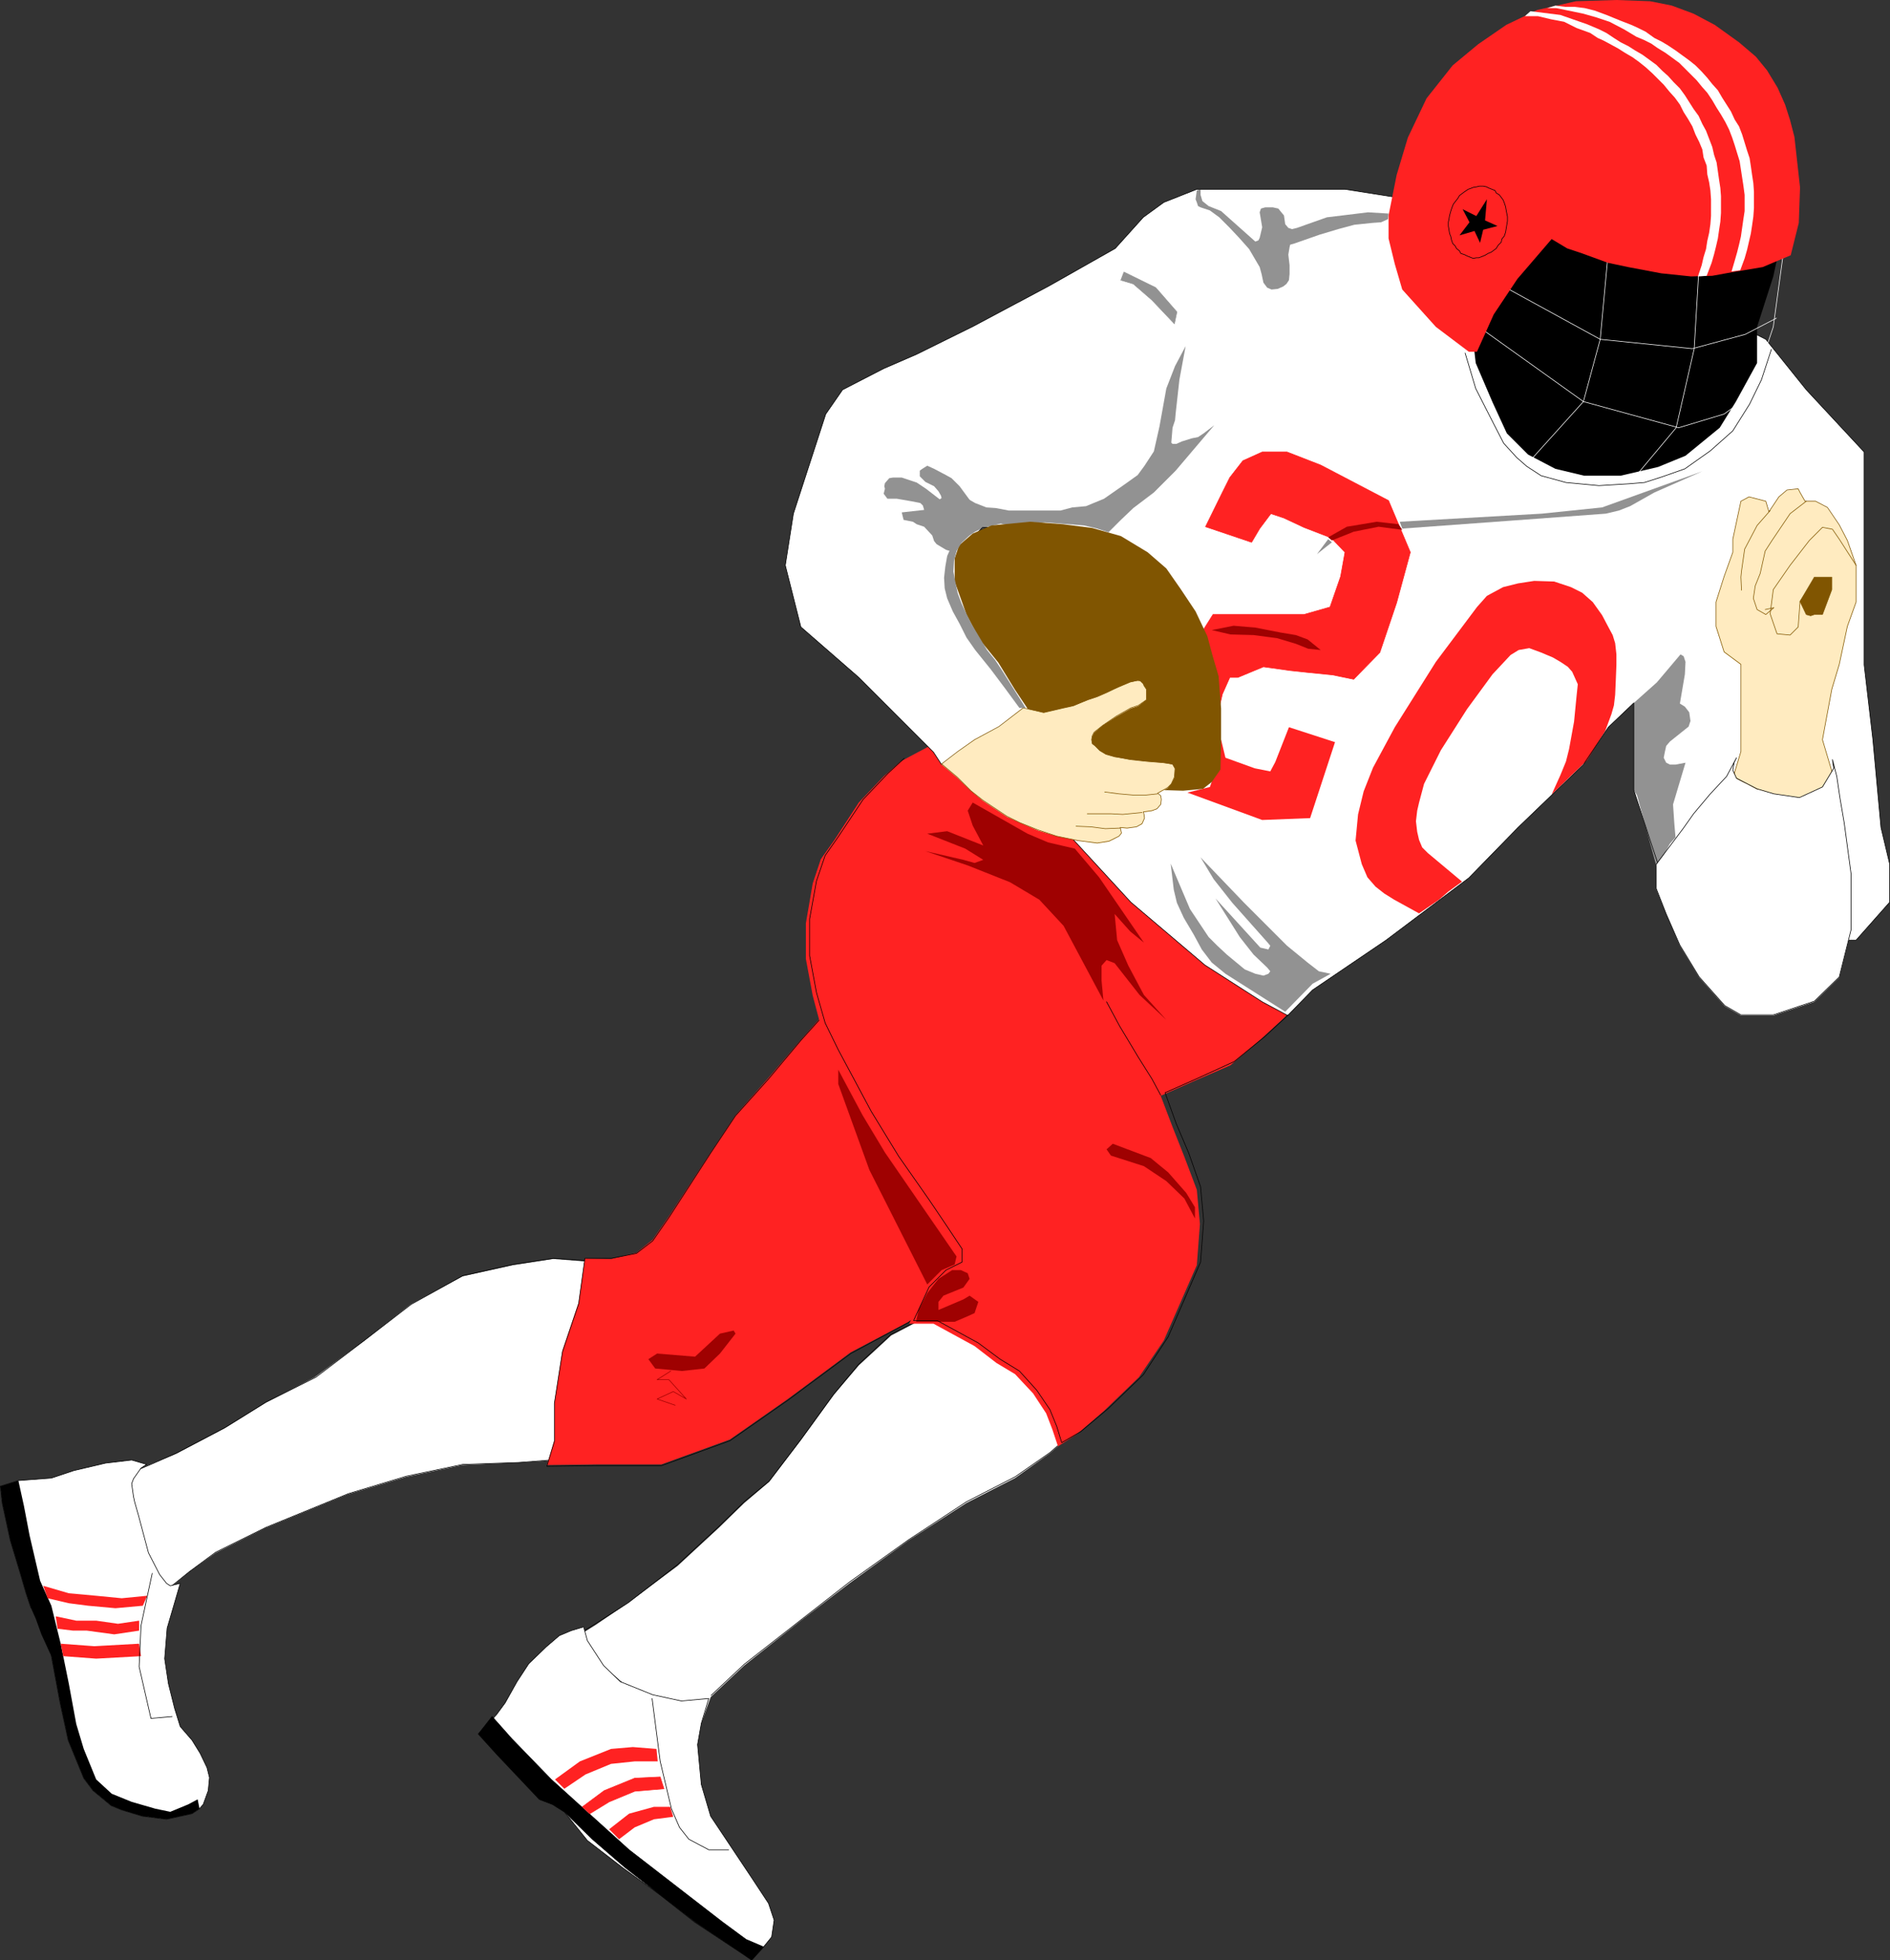 <?xml version="1.0" encoding="UTF-8" standalone="no"?>
<svg
   version="1.0"
   width="129.809mm"
   height="134.607mm"
   id="svg71"
   sodipodi:docname="Player 26.wmf"
   xmlns:inkscape="http://www.inkscape.org/namespaces/inkscape"
   xmlns:sodipodi="http://sodipodi.sourceforge.net/DTD/sodipodi-0.dtd"
   xmlns="http://www.w3.org/2000/svg"
   xmlns:svg="http://www.w3.org/2000/svg">
  <rect width="100%" height="100%" fill="#333333" stroke="none"/>
  <sodipodi:namedview
     id="namedview71"
     pagecolor="#ffffff"
     bordercolor="#000000"
     borderopacity="0.25"
     inkscape:showpageshadow="2"
     inkscape:pageopacity="0.0"
     inkscape:pagecheckerboard="0"
     inkscape:deskcolor="#d1d1d1"
     inkscape:document-units="mm" />
  <defs
     id="defs1">
    <pattern
       id="WMFhbasepattern"
       patternUnits="userSpaceOnUse"
       width="6"
       height="6"
       x="0"
       y="0" />
  </defs>
  <path
     style="fill:#ffffff;fill-opacity:1;fill-rule:evenodd;stroke:none"
     d="m 154.085,327.533 -10.504,-0.808 -10.504,1.616 -13.09,2.909 -13.413,7.271 -11.958,9.372 -12.928,9.534 -12.766,6.625 -10.666,6.625 -12.605,6.625 -6.626,2.747 -5.656,2.424 1.293,7.595 1.778,7.433 2.262,6.787 4.686,8.402 5.818,-4.848 6.787,-4.848 12.928,-6.463 21.331,-8.726 15.19,-4.524 14.544,-3.07 14.382,-0.646 10.504,-0.646 2.101,-7.433 2.424,-14.22 2.262,-9.695 z"
     id="path1" />
  <path
     style="fill:none;stroke:#000000;stroke-width:0.162px;stroke-linecap:round;stroke-linejoin:round;stroke-miterlimit:4;stroke-dasharray:none;stroke-opacity:1"
     d="m 154.247,327.372 -10.504,-0.808 -10.504,1.616 -13.09,2.909 -13.413,7.433 -11.958,9.21 -12.766,9.695 -12.928,6.463 -10.666,6.625 -12.605,6.625 -6.626,2.909 -5.818,2.424 1.454,7.433 1.616,7.433 2.262,6.787 4.686,8.402 5.818,-4.686 6.787,-5.009 13.09,-6.463 21.331,-8.726 15.029,-4.524 14.706,-3.07 14.382,-0.485 10.342,-0.808 2.262,-7.433 2.424,-14.219 2.262,-9.695 2.424,-20.037"
     id="path2" />
  <path
     style="fill:#ffffff;fill-opacity:1;fill-rule:evenodd;stroke:none"
     d="m 241.188,341.429 -9.858,5.171 -8.403,7.756 -6.464,7.595 -8.565,11.796 -8.242,10.826 -6.464,5.494 -6.626,6.463 -10.666,9.857 -12.766,9.534 -8.565,5.817 -6.464,4.04 19.23,16.159 12.443,2.909 13.413,-12.604 14.867,-11.796 12.443,-9.534 15.352,-11.149 15.029,-9.695 12.605,-6.463 9.05,-6.463 3.878,-3.393 v -9.695 L 265.751,347.893 Z"
     id="path3" />
  <path
     style="fill:none;stroke:#000000;stroke-width:0.162px;stroke-linecap:round;stroke-linejoin:round;stroke-miterlimit:4;stroke-dasharray:none;stroke-opacity:1"
     d="m 241.188,341.268 -9.858,5.009 -8.403,7.756 -6.464,7.756 -8.565,11.796 -8.242,10.826 -6.464,5.332 -6.626,6.463 -10.666,9.857 -12.766,9.857 -8.565,5.494 -6.464,4.04 19.23,16.159 12.443,2.909 13.413,-12.604 14.867,-11.634 12.443,-9.695 15.352,-10.988 15.029,-9.857 12.605,-6.463 9.05,-6.302 3.878,-3.393 v -9.857 l -10.666,-16.159 -24.563,-6.302"
     id="path4" />
  <path
     style="fill:#ff2222;fill-opacity:1;fill-rule:evenodd;stroke:none"
     d="m 216.625,259.991 -8.726,9.857 -8.403,9.857 -8.565,9.695 -6.464,9.695 -10.666,16.32 -4.363,6.302 -4.202,3.393 -6.626,1.616 -6.787,-0.162 -1.616,11.473 -4.202,12.442 -2.101,13.573 v 9.695 l -1.939,6.463 12.766,-0.162 h 16.968 l 17.776,-6.463 15.029,-10.503 16.322,-12.119 15.029,-7.918 19.23,-14.704 h 2.101 z"
     id="path5" />
  <path
     style="fill:none;stroke:#000000;stroke-width:0.162px;stroke-linecap:round;stroke-linejoin:round;stroke-miterlimit:4;stroke-dasharray:none;stroke-opacity:1"
     d="m 216.625,260.314 -8.726,9.695 -8.403,10.018 -8.565,9.534 -6.464,9.695 -10.666,16.482 -4.363,6.302 -4.202,3.232 -6.464,1.293 h -6.949 l -1.616,11.796 -4.202,12.442 -2.101,13.412 v 9.857 l -1.939,6.463 12.766,-0.162 h 16.968 l 17.776,-6.463 15.029,-10.503 16.322,-12.119 15.029,-8.079 19.23,-14.704 h 2.101"
     id="path6" />
  <path
     style="fill:#ff2222;fill-opacity:1;fill-rule:evenodd;stroke:none"
     d="m 252.985,188.731 -8.565,3.232 -10.666,5.655 -4.363,3.878 -6.464,6.787 -6.302,9.695 -3.555,5.009 -2.101,6.302 -1.778,10.341 v 9.21 l 1.778,9.534 2.101,7.918 3.555,6.787 8.565,16.32 6.949,11.473 7.918,11.473 4.363,6.302 4.202,6.463 v 3.232 l -4.04,2.262 -4.525,4.201 -4.04,8.726 h 6.302 l 10.666,5.817 5.656,4.363 4.848,2.909 4.686,5.009 3.394,5.171 1.616,4.201 1.454,4.363 5.01,-3.232 6.949,-5.979 9.05,-8.726 6.464,-9.534 8.565,-19.552 0.808,-10.665 -0.808,-8.887 -3.232,-8.564 -3.07,-7.756 -3.07,-8.079 8.403,-3.716 9.696,-4.201 7.757,-6.625 6.302,-5.817 5.01,-5.655 z"
     id="path7" />
  <path
     style="fill:#ffffff;fill-opacity:1;fill-rule:evenodd;stroke:none"
     d="m 278.679,217.978 14.867,16.159 19.23,16.32 14.867,9.534 6.626,3.555 6.464,-6.625 19.069,-12.927 21.493,-16.159 12.766,-13.088 16.968,-16.32 6.464,-9.695 6.626,-6.302 v 12.765 9.857 l 4.202,12.927 2.101,6.302 10.666,9.857 19.23,9.857 h 21.493 l 8.726,-9.857 v -9.857 l -2.262,-9.534 -2.101,-22.784 -2.262,-19.39 v -19.552 -19.713 -15.997 L 468.882,101.152 458.378,88.064 406.989,62.049 370.629,52.515 349.136,49.122 h -23.594 -14.867 l -8.565,3.393 -5.333,3.878 -7.272,8.079 -8.565,4.848 -8.565,4.848 -19.715,10.503 -14.706,7.271 -8.565,3.716 -10.666,5.494 -4.363,6.302 -8.403,25.854 -2.101,13.412 4.04,15.997 15.029,13.088 12.928,12.927 6.464,6.463 2.101,3.232 8.565,-3.232 8.403,-6.463 8.565,-6.302 -4.202,-3.393 -8.565,-13.088 -6.302,-12.927 -2.262,-9.695 6.464,-6.463 h 14.867 z"
     id="path8" />
  <path
     style="fill:#ff2222;fill-opacity:1;fill-rule:evenodd;stroke:#ff2222;stroke-width:0.162px;stroke-linecap:round;stroke-linejoin:round;stroke-miterlimit:4;stroke-dasharray:none;stroke-opacity:1"
     d="m 312.938,136.701 4.363,-8.887 1.939,-3.878 3.394,-4.363 5.01,-2.262 h 6.464 l 8.726,3.393 17.614,9.21 5.656,13.412 -3.555,13.088 -4.363,12.927 -6.787,6.948 -5.494,-1.131 -6.464,-0.646 -4.525,-0.485 -6.949,-0.97 -6.626,2.747 h -2.101 l -1.939,4.363 -0.808,3.555 -1.293,-6.14 -1.454,-5.332 -0.808,-3.878 -0.808,-4.524 2.747,-4.363 h 2.101 8.565 8.726 4.202 l 6.787,-1.939 2.747,-7.918 1.131,-6.302 -3.555,-3.716 -7.11,-2.747 -5.171,-2.424 -3.394,-1.131 -2.909,3.878 -2.101,3.555 z"
     id="path9" />
  <path
     style="fill:#ff2222;fill-opacity:1;fill-rule:evenodd;stroke:none"
     d="m 316.978,191.963 1.131,4.686 7.595,2.747 4.04,0.808 1.293,-2.424 3.555,-9.049 11.958,3.878 -6.464,19.713 -12.443,0.485 -19.392,-7.11 5.818,-1.454 0.97,-2.747 0.97,-4.848 z"
     id="path10" />
  <path
     style="fill:#ff2222;fill-opacity:1;fill-rule:evenodd;stroke:none"
     d="m 402.788,206.183 2.262,-5.009 1.454,-3.555 0.808,-3.232 1.293,-7.11 0.646,-6.625 0.323,-3.07 -1.454,-3.232 -1.131,-1.293 -1.939,-1.293 -1.939,-1.131 -3.07,-1.293 -3.07,-1.131 -2.747,0.485 -2.101,1.293 -4.686,5.009 -6.626,9.049 -6.787,10.665 -4.363,8.726 -1.293,4.848 -0.485,2.101 -0.323,2.747 0.323,2.747 0.485,2.101 0.808,1.939 1.454,1.454 8.888,7.433 -3.555,2.585 -2.424,2.101 -5.171,3.555 -6.464,-3.555 -2.586,-1.616 -2.262,-1.777 -2.101,-2.424 -1.454,-3.393 -1.616,-6.14 0.646,-6.787 1.454,-5.979 2.424,-6.14 5.656,-10.503 10.666,-16.966 10.666,-14.22 2.586,-2.909 4.202,-2.262 3.878,-0.97 4.202,-0.646 5.171,0.162 4.363,1.454 2.909,1.454 2.747,2.424 2.424,3.393 1.616,3.07 1.131,2.101 0.646,2.101 0.323,2.909 v 2.747 l -0.162,4.04 -0.162,3.716 -0.323,2.747 -0.646,2.262 -1.616,4.363 -4.686,7.595 z"
     id="path11" />
  <path
     style="fill:#ffffff;fill-opacity:1;fill-rule:evenodd;stroke:none"
     d="m 38.057,380.048 -3.878,-1.131 -6.787,0.808 -8.242,1.939 -5.818,1.939 -8.565,0.646 -4.686,1.454 0.485,4.363 2.101,9.695 2.586,8.564 1.454,5.009 1.293,3.878 2.747,1.616 1.131,2.585 1.454,8.402 2.262,12.119 2.101,9.695 4.04,9.857 2.424,3.232 2.747,2.262 1.939,1.616 2.747,1.131 5.333,1.616 6.302,0.808 6.626,-1.454 1.939,-1.293 0.97,-1.131 1.293,-3.555 0.323,-3.393 -0.646,-2.585 -1.778,-3.716 -2.101,-3.393 -3.07,-3.555 -1.454,-4.686 -1.616,-6.463 -0.97,-6.463 0.646,-7.918 1.939,-6.625 1.454,-5.009 -2.586,0.646 -0.97,-0.646 -1.778,-2.262 -2.909,-5.655 -2.586,-9.695 -0.97,-3.393 -0.323,-1.454 -0.485,-3.393 0.485,-1.293 1.939,-2.747 z"
     id="path12" />
  <path
     style="fill:#ffffff;fill-opacity:1;fill-rule:evenodd;stroke:none"
     d="m 145.197,424.484 -3.394,2.909 -4.525,4.363 -3.07,4.686 -3.07,5.494 -2.262,3.07 -4.686,5.009 4.686,5.171 11.15,11.796 3.394,1.293 3.07,1.939 5.979,7.433 9.211,7.11 10.019,7.271 8.565,6.787 12.282,8.079 2.586,1.777 3.07,-3.393 2.101,-2.585 0.646,-4.363 -1.454,-4.363 -4.363,-6.625 -6.464,-9.695 -4.202,-6.302 -2.424,-8.241 -0.97,-10.341 0.97,-5.494 2.586,-7.271 -15.19,-0.162 -8.403,-3.393 -4.363,-4.201 -4.202,-6.463 -0.97,-3.555 -3.232,0.97 z"
     id="path13" />
  <path
     style="fill:none;stroke:#000000;stroke-width:0.162px;stroke-linecap:round;stroke-linejoin:round;stroke-miterlimit:4;stroke-dasharray:none;stroke-opacity:1"
     d="m 287.244,259.991 3.394,6.302 4.848,8.079 3.555,5.655 2.262,4.201"
     id="path14" />
  <path
     style="fill:none;stroke:#000000;stroke-width:0.162px;stroke-linecap:round;stroke-linejoin:round;stroke-miterlimit:4;stroke-dasharray:none;stroke-opacity:1"
     d="m 38.057,380.048 -3.878,-1.131 -6.787,0.808 -8.242,1.939 -5.818,1.939 -8.565,0.646 -4.686,1.454 0.485,4.363 2.101,9.695 2.586,8.564 1.454,5.009 1.293,3.878 2.747,1.616 1.131,2.585 1.454,8.402 2.262,12.119 2.101,9.695 4.04,9.857 2.424,3.232 2.747,2.262 1.939,1.616 2.747,1.131 5.333,1.616 6.302,0.808 6.626,-1.454 1.939,-1.293 0.97,-1.131 1.293,-3.555 0.323,-3.393 -0.646,-2.585 -1.778,-3.716 -2.101,-3.393 -3.07,-3.555 -1.454,-4.686 -1.616,-6.463 -0.97,-6.463 0.646,-7.918 1.939,-6.625 1.454,-5.009 -2.586,0.646 -0.97,-0.646 -1.778,-2.262 -2.909,-5.655 -2.586,-9.695 -0.97,-3.393 -0.323,-1.454 -0.485,-3.393 0.485,-1.293 1.939,-2.747 1.454,-0.97"
     id="path15" />
  <path
     style="fill:#000000;fill-opacity:1;fill-rule:evenodd;stroke:none"
     d="m 15.756,426.585 -2.424,-9.857 -2.909,-6.463 -2.747,-11.796 -1.454,-7.595 -1.454,-6.625 -4.686,1.454 0.485,4.363 2.101,9.695 2.586,8.564 1.454,5.009 1.293,3.878 1.293,2.909 1.454,4.04 2.586,5.655 2.262,12.119 2.101,9.695 4.04,9.857 2.424,3.232 2.747,2.262 1.939,1.616 2.747,1.131 5.333,1.616 6.302,0.808 6.626,-1.454 1.939,-1.293 -0.485,-2.424 -2.424,1.293 -4.686,1.939 -3.878,-0.808 -6.141,-1.777 -5.171,-2.101 -4.04,-3.716 -3.232,-7.918 -1.939,-6.463 -1.939,-10.503 z"
     id="path16" />
  <path
     style="fill:#ff2222;fill-opacity:1;fill-rule:evenodd;stroke:none"
     d="m 11.231,411.557 6.626,1.939 7.11,0.646 6.626,0.646 6.626,-0.646 -1.131,2.585 -7.11,0.646 -7.11,-0.646 -5.01,-0.646 -5.494,-1.293 z"
     id="path17" />
  <path
     style="fill:#ff2222;fill-opacity:1;fill-rule:evenodd;stroke:none"
     d="m 14.463,419.475 5.333,1.131 h 5.171 l 5.656,0.808 5.494,-0.808 v 2.585 l -6.464,0.97 -7.11,-0.97 h -3.555 l -4.04,-0.485 z"
     id="path18" />
  <path
     style="fill:#ff2222;fill-opacity:1;fill-rule:evenodd;stroke:none"
     d="m 36.118,426.585 -11.635,0.646 -8.726,-0.646 0.646,3.232 8.565,0.646 11.635,-0.646 z"
     id="path19" />
  <path
     style="fill:none;stroke:#000000;stroke-width:0.162px;stroke-linecap:round;stroke-linejoin:round;stroke-miterlimit:4;stroke-dasharray:none;stroke-opacity:1"
     d="m 39.511,408.326 -2.909,13.573 -0.485,10.665 3.07,13.412 5.494,-0.485"
     id="path20" />
  <path
     style="fill:none;stroke:#000000;stroke-width:0.162px;stroke-linecap:round;stroke-linejoin:round;stroke-miterlimit:4;stroke-dasharray:none;stroke-opacity:1"
     d="m 145.197,424.484 -3.394,2.909 -4.525,4.363 -3.07,4.686 -3.07,5.494 -2.262,3.07 -4.686,5.009 4.686,5.171 11.15,11.796 3.394,1.293 3.07,1.939 5.979,7.433 9.211,7.11 10.019,7.271 8.565,6.787 12.282,8.079 2.586,1.777 3.07,-3.393 2.101,-2.585 0.646,-4.363 -1.454,-4.363 -4.363,-6.625 -6.464,-9.695 -4.202,-6.302 -2.424,-8.241 -0.97,-10.341 0.97,-5.494 1.939,-6.463 -7.11,0.646 -7.434,-1.616 -8.403,-3.393 -4.363,-4.201 -4.202,-6.463 -0.97,-3.555 -3.232,0.97 -3.07,1.293"
     id="path21" />
  <path
     style="fill:#000000;fill-opacity:1;fill-rule:evenodd;stroke:#000000;stroke-width:0.162px;stroke-linecap:round;stroke-linejoin:round;stroke-miterlimit:4;stroke-dasharray:none;stroke-opacity:1"
     d="m 187.537,498.813 -24.24,-18.744 -11.797,-10.665 -8.403,-7.595 -10.181,-10.503 -5.171,-5.817 -3.555,4.524 4.686,5.171 11.15,11.796 3.394,1.293 3.07,1.939 7.272,7.11 8.403,7.271 9.534,7.433 8.726,6.787 12.12,8.079 2.586,1.777 3.07,-3.393 -4.525,-1.939 z"
     id="path22" />
  <path
     style="fill:none;stroke:#000000;stroke-width:0.162px;stroke-linecap:round;stroke-linejoin:round;stroke-miterlimit:4;stroke-dasharray:none;stroke-opacity:1"
     d="m 169.276,440.804 2.101,16.32 2.909,12.28 2.101,4.848 2.424,3.07 5.171,2.747 h 5.171"
     id="path23" />
  <path
     style="fill:#ff2222;fill-opacity:1;fill-rule:evenodd;stroke:none"
     d="m 170.407,453.893 -6.141,-0.485 -5.656,0.485 -8.08,3.232 -6.464,4.686 2.424,2.424 5.494,-3.716 6.626,-2.747 6.141,-0.646 h 5.979 z"
     id="path24" />
  <path
     style="fill:#ff2222;fill-opacity:1;fill-rule:evenodd;stroke:#ff2222;stroke-width:0.162px;stroke-linecap:round;stroke-linejoin:round;stroke-miterlimit:4;stroke-dasharray:none;stroke-opacity:1"
     d="m 171.377,461.164 -6.626,0.323 -7.918,3.232 -5.656,4.201 1.939,1.777 5.01,-3.07 6.626,-2.747 7.595,-0.646 z"
     id="path25" />
  <path
     style="fill:#ff2222;fill-opacity:1;fill-rule:evenodd;stroke:none"
     d="m 173.962,468.92 h -4.202 l -6.464,1.777 -5.171,4.04 2.586,2.585 4.04,-3.07 5.01,-2.101 5.01,-0.646 z"
     id="path26" />
  <path
     style="fill:#929292;fill-opacity:1;fill-rule:evenodd;stroke:none"
     d="m 290.799,135.085 3.394,-3.232 5.333,-4.04 5.656,-5.655 10.019,-11.796 -2.747,2.101 -1.454,0.97 -1.616,0.323 -2.586,0.808 -1.454,0.646 h -0.97 l -0.323,-0.323 0.323,-3.878 0.646,-1.939 0.162,-1.777 0.97,-8.726 1.616,-8.726 -2.747,5.171 -2.262,5.817 -1.778,9.857 -1.454,6.463 -2.424,3.716 -1.778,2.424 -3.394,2.424 -5.333,3.716 -4.686,1.939 -3.555,0.323 -3.07,0.808 h -5.818 -7.595 l -3.394,-0.646 -2.424,-0.162 -2.909,-1.131 -2.262,-1.293 3.717,7.918 3.878,-0.97 1.293,-0.323 1.616,0.323 9.858,-0.646 10.181,0.808 3.394,0.808 2.909,0.97 z"
     id="path27" />
  <path
     style="fill:#929292;fill-opacity:1;fill-rule:evenodd;stroke:none"
     d="m 255.732,136.701 -2.101,-4.363 -4.525,-6.14 -2.101,-2.101 -1.454,-0.808 -3.07,-1.616 -1.778,-0.808 -1.293,0.808 -0.646,0.485 v 1.454 l 1.454,1.454 2.262,1.131 1.131,1.293 0.646,1.131 0.162,0.646 -0.485,0.323 -3.555,-2.747 -2.424,-1.616 -3.878,-1.293 h -1.293 -0.97 l -0.97,0.162 -1.131,1.293 -0.162,0.808 0.162,0.646 -0.323,1.293 0.97,1.293 h 2.424 l 3.717,0.646 2.424,0.485 0.646,0.646 0.323,1.131 -5.818,0.646 0.485,1.939 2.424,0.485 0.97,0.646 1.939,0.646 2.101,2.262 0.485,1.454 0.646,0.808 2.424,1.454 2.586,0.808 0.323,-1.454 1.131,-1.293 1.293,-1.293 2.262,-1.454 z"
     id="path28" />
  <path
     style="fill:#929292;fill-opacity:1;fill-rule:evenodd;stroke:none"
     d="m 310.676,49.445 -0.323,2.262 0.323,0.808 0.323,0.97 0.646,0.323 2.424,0.808 2.424,1.777 2.586,2.585 2.586,2.747 2.586,2.909 2.747,4.686 0.485,1.777 0.485,2.262 0.97,1.293 1.131,0.485 1.616,-0.162 1.454,-0.646 0.808,-0.646 0.646,-0.97 0.162,-1.616 V 68.835 l -0.323,-2.747 0.323,-1.939 0.162,-0.646 1.131,-0.323 6.464,-2.262 4.848,-1.454 4.202,-1.131 4.686,-0.485 2.262,-0.162 1.778,-0.808 0.162,-1.454 -5.333,-0.323 -6.626,0.808 -4.04,0.485 -7.757,2.747 -1.293,0.323 -0.97,-0.323 -0.808,-0.97 -0.323,-2.262 -0.808,-0.97 -0.646,-0.808 -1.454,-0.323 h -0.97 -0.97 l -1.131,0.323 -0.323,0.97 0.646,3.878 -0.646,2.747 -0.323,0.646 -0.808,0.323 -8.888,-7.918 -3.232,-1.293 -1.616,-1.293 -0.485,-1.616 V 49.122 Z"
     id="path29" />
  <path
     style="fill:#929292;fill-opacity:1;fill-rule:evenodd;stroke:#929292;stroke-width:0.162px;stroke-linecap:round;stroke-linejoin:round;stroke-miterlimit:4;stroke-dasharray:none;stroke-opacity:1"
     d="m 291.768,70.613 8.242,4.04 5.494,6.302 -0.646,3.07 -5.818,-6.14 -4.848,-4.201 -3.232,-0.97 z"
     id="path30" />
  <path
     style="fill:#9f0101;fill-opacity:1;fill-rule:evenodd;stroke:none"
     d="m 314.554,163.524 5.656,-1.131 5.656,0.485 6.626,1.293 3.878,0.646 3.07,1.131 3.394,2.747 -3.232,-0.323 -3.232,-1.293 -4.848,-1.454 -6.141,-0.808 -5.979,-0.162 z"
     id="path31" />
  <path
     style="fill:#929292;fill-opacity:1;fill-rule:evenodd;stroke:none"
     d="m 345.42,252.719 -3.07,-0.646 -2.909,-2.262 -5.333,-4.363 -11.15,-11.149 -11.312,-11.796 3.394,5.655 4.848,6.14 9.05,10.18 0.808,0.97 -0.485,0.97 -2.101,-0.485 -11.635,-12.765 6.302,10.018 3.555,4.524 3.555,3.393 0.808,0.97 -0.485,0.646 -1.293,0.485 -2.101,-0.485 -2.747,-1.131 -4.686,-3.878 -2.424,-2.262 -2.262,-2.262 -4.848,-7.271 -5.01,-11.796 0.808,6.787 0.808,3.393 1.778,3.878 2.586,4.363 2.101,3.878 2.586,3.393 3.555,2.909 15.514,9.857 7.11,-7.271 z"
     id="path32" />
  <path
     style="fill:#9f0101;fill-opacity:1;fill-rule:evenodd;stroke:none"
     d="m 289.344,249.972 -2.101,-0.808 -1.293,1.454 v 3.878 l 0.485,5.171 -10.342,-19.39 -6.302,-6.787 -7.595,-4.524 -10.989,-4.363 -10.989,-3.716 9.858,2.262 2.909,0.808 2.262,-0.808 -4.686,-2.909 -9.858,-3.878 5.171,-0.646 9.373,3.716 -2.747,-5.171 -1.293,-3.878 1.293,-2.101 14.221,8.079 5.333,2.262 6.949,1.616 6.302,7.433 11.635,16.966 -3.555,-2.909 -4.04,-4.524 0.646,6.787 2.909,6.625 4.04,7.595 5.818,6.463 -6.949,-6.463 z"
     id="path33" />
  <path
     style="fill:#9f0101;fill-opacity:1;fill-rule:evenodd;stroke:none"
     d="m 310.191,316.222 -2.747,-5.171 -4.686,-4.524 -5.818,-3.878 -8.565,-2.747 -1.131,-1.616 1.616,-1.454 9.858,3.716 4.525,3.716 4.686,5.332 2.262,3.716 z"
     id="path34" />
  <path
     style="fill:#9f0101;fill-opacity:1;fill-rule:evenodd;stroke:none"
     d="m 237.794,343.045 h 6.626 3.394 l 3.394,-1.454 1.778,-0.808 0.97,-2.909 -2.262,-1.616 -1.616,0.97 -6.464,2.747 v -2.101 l 1.293,-1.616 5.171,-2.101 1.616,-2.262 -0.485,-1.454 -1.778,-0.808 h -2.262 l -3.555,2.262 -2.909,3.716 -2.262,4.363 z"
     id="path35" />
  <path
     style="fill:#9f0101;fill-opacity:1;fill-rule:evenodd;stroke:none"
     d="m 217.594,277.603 v 3.716 l 8.08,22.299 15.029,29.732 3.717,-3.716 3.394,-1.454 0.485,-2.101 -18.584,-26.985 -5.818,-9.695 z"
     id="path36" />
  <path
     style="fill:#9f0101;fill-opacity:1;fill-rule:evenodd;stroke:none"
     d="m 190.93,346.115 -4.04,5.171 -4.04,3.878 -5.818,0.646 -6.949,-0.646 -1.778,-2.424 2.262,-1.454 9.858,0.808 6.464,-5.979 3.555,-0.808 z"
     id="path37" />
  <path
     style="fill:none;stroke:#9f0101;stroke-width:0.162px;stroke-linecap:round;stroke-linejoin:round;stroke-miterlimit:4;stroke-dasharray:none;stroke-opacity:1"
     d="m 175.255,364.698 -4.686,-1.616 4.202,-1.939 3.394,1.939 -4.525,-5.009 h -3.07 l 3.555,-2.262"
     id="path38" />
  <path
     style="fill:#929292;fill-opacity:1;fill-rule:evenodd;stroke:none"
     d="m 424.927,206.344 -0.808,-1.293 v -22.622 l 5.979,-5.332 6.141,-7.271 0.808,0.485 0.485,1.454 -0.162,3.232 -1.293,7.595 1.293,0.808 1.131,1.454 0.323,2.262 -0.485,1.454 -0.808,0.646 -4.04,3.232 -0.97,1.131 -0.323,1.454 -0.323,1.616 0.646,1.293 0.97,0.485 h 1.454 l 2.586,-0.485 -3.232,10.826 0.323,4.848 0.323,3.716 -1.454,1.616 -3.394,6.302 z"
     id="path39" />
  <path
     style="fill:#9f0101;fill-opacity:1;fill-rule:evenodd;stroke:none"
     d="m 344.773,139.448 4.848,-2.747 7.757,-1.293 5.656,0.646 0.97,1.454 -6.141,-0.808 -6.464,1.293 -5.656,2.262 z"
     id="path40" />
  <path
     style="fill:#929292;fill-opacity:1;fill-rule:evenodd;stroke:none"
     d="m 345.743,140.741 -3.878,3.07 2.909,-3.878 z"
     id="path41" />
  <path
     style="fill:#929292;fill-opacity:1;fill-rule:evenodd;stroke:none"
     d="m 363.357,135.408 36.845,-2.101 15.675,-1.616 26.018,-9.372 -12.443,5.494 -6.302,3.555 -2.909,1.131 -3.394,0.808 -24.078,1.777 -28.765,2.101 z"
     id="path42" />
  <path
     style="fill:none;stroke:#000000;stroke-width:0.162px;stroke-linecap:round;stroke-linejoin:round;stroke-miterlimit:4;stroke-dasharray:none;stroke-opacity:1"
     d="m 234.724,196.811 -4.202,3.878 -6.464,6.787 -6.464,9.695 -3.394,4.848 -2.262,6.625 -1.778,9.857 v 9.534 l 1.778,9.534 2.262,7.918 3.394,6.948 8.565,15.997 7.11,11.634 7.918,11.311 4.363,6.463 4.202,6.302 v 3.393 l -4.202,2.101 -4.363,4.363 -4.04,8.726 h 6.141 l 10.666,5.817 5.656,4.201 5.01,3.07 4.525,5.009 3.394,5.009 1.778,4.363 1.293,4.201 5.01,-2.909 7.11,-5.979 9.05,-8.726 6.464,-9.857 8.403,-19.39 0.808,-10.665 -0.808,-8.887 -3.07,-8.726 -3.232,-7.595 -2.909,-8.079 8.403,-3.716 9.534,-4.363 7.918,-6.463 6.141,-5.655"
     id="path43" />
  <path
     style="fill:none;stroke:#000000;stroke-width:0.162px;stroke-linecap:round;stroke-linejoin:round;stroke-miterlimit:4;stroke-dasharray:none;stroke-opacity:1"
     d="m 278.679,217.978 14.867,16.159 19.23,16.32 14.867,9.534 6.626,3.555 6.464,-6.625 19.069,-12.927 21.493,-16.159 12.766,-13.088 16.968,-16.32 6.464,-9.695 6.626,-6.302 v 12.765 9.857 l 4.202,12.927 2.101,6.302 10.666,9.857 19.23,9.857 h 21.493 l 8.726,-9.857 v -9.857 l -2.262,-9.534 -2.101,-22.784 -2.262,-19.39 v -19.552 -19.713 -15.997 L 468.882,101.152 458.378,88.064 406.989,62.049 370.629,52.515 349.136,49.122 h -23.594 -14.867 l -8.565,3.393 -5.333,3.878 -7.272,8.079 -8.565,4.848 -8.565,4.848 -19.715,10.503 -14.706,7.271 -8.565,3.716 -10.666,5.494 -4.363,6.302 -8.403,25.854 -2.101,13.412 4.04,15.997 15.029,13.088 12.928,12.927 6.464,6.463 2.101,3.232 8.565,-3.232 8.403,-6.463 8.565,-6.302 -4.202,-3.393 -8.565,-13.088 -6.302,-12.927 -2.262,-9.695 6.464,-6.463 h 14.867 l 8.726,81.116"
     id="path44" />
  <path
     style="fill:#000000;fill-opacity:1;fill-rule:evenodd;stroke:none"
     d="m 462.418,62.049 -2.101,9.695 -4.202,13.088 v 9.372 l -5.494,10.018 -4.202,6.787 -8.888,7.271 -7.11,2.909 -9.696,2.262 h -9.534 l -7.434,-1.777 -7.11,-3.716 -5.494,-5.494 -3.717,-8.079 -4.363,-10.18 -1.454,-12.765 10.504,-32.317 z"
     id="path45" />
  <path
     style="fill:none;stroke:#ffffff;stroke-width:0.162px;stroke-linecap:round;stroke-linejoin:round;stroke-miterlimit:4;stroke-dasharray:none;stroke-opacity:1"
     d="m 463.226,63.503 -2.909,21.329 -6.302,18.905 -10.827,13.573 -21.331,10.988 -26.502,-6.625 -5.01,-8.726 -4.848,-9.695 -4.202,-11.957"
     id="path46" />
  <path
     style="fill:none;stroke:#ffffff;stroke-width:0.162px;stroke-linecap:round;stroke-linejoin:round;stroke-miterlimit:4;stroke-dasharray:none;stroke-opacity:1"
     d="m 417.493,65.28 -2.101,22.784 -4.363,16.159 -14.867,16.482"
     id="path47" />
  <path
     style="fill:none;stroke:#ffffff;stroke-width:0.162px;stroke-linecap:round;stroke-linejoin:round;stroke-miterlimit:4;stroke-dasharray:none;stroke-opacity:1"
     d="m 441.087,68.512 -1.293,21.976 -4.686,20.521 -13.251,15.835"
     id="path48" />
  <path
     style="fill:none;stroke:#ffffff;stroke-width:0.162px;stroke-linecap:round;stroke-linejoin:round;stroke-miterlimit:4;stroke-dasharray:none;stroke-opacity:1"
     d="m 390.021,74.168 25.371,13.896 23.917,2.424 13.736,-3.716 8.08,-4.201"
     id="path49" />
  <path
     style="fill:none;stroke:#ffffff;stroke-width:0.162px;stroke-linecap:round;stroke-linejoin:round;stroke-miterlimit:4;stroke-dasharray:none;stroke-opacity:1"
     d="m 385.012,85.64 26.018,18.582 24.725,6.787 11.797,-3.555 7.757,-5.655"
     id="path50" />
  <path
     style="fill:#ff2222;fill-opacity:1;fill-rule:evenodd;stroke:none"
     d="m 381.295,91.296 -8.565,-6.463 -8.726,-9.695 -1.939,-6.625 -1.616,-6.625 v -5.979 l 2.101,-10.503 2.909,-9.695 4.848,-10.18 6.787,-8.564 6.626,-5.494 7.272,-5.009 8.08,-3.878 L 409.09,0.323 419.594,0 l 8.726,0.323 5.656,1.131 5.656,2.101 5.494,2.909 6.302,4.524 4.363,3.716 2.909,3.555 2.747,4.524 1.939,4.363 1.293,4.04 1.131,4.363 1.454,13.088 -0.323,9.21 -2.101,8.402 -7.272,3.07 -7.757,1.293 -5.333,0.97 -5.494,0.162 -7.757,-0.808 -8.565,-1.616 -5.333,-1.131 -6.626,-2.424 -3.878,-1.293 -4.04,-2.424 -8.888,10.341 -6.141,9.21 -4.363,9.695 z"
     id="path51" />
  <path
     style="fill:#ffffff;fill-opacity:1;fill-rule:evenodd;stroke:none"
     d="m 403.757,1.454 2.586,0.323 h 2.424 l 2.586,0.323 2.586,0.646 3.07,1.131 3.555,1.454 2.909,1.131 1.778,0.808 1.939,0.97 2.262,1.616 1.939,0.97 1.616,0.97 1.939,1.293 1.778,1.293 1.778,1.293 1.616,1.293 1.616,1.616 1.454,1.616 1.293,1.616 1.454,1.616 1.131,1.939 1.131,1.777 1.131,1.777 0.97,2.101 1.131,1.777 0.808,2.101 0.646,2.101 0.646,2.101 0.646,1.939 0.323,2.101 0.323,2.262 0.323,2.101 0.162,2.262 v 2.101 2.101 l -0.162,2.262 -0.323,2.262 -0.323,2.101 -0.485,2.101 -0.485,2.101 -0.646,2.262 -1.131,3.07 -2.262,0.323 0.808,-2.747 0.646,-2.262 0.485,-1.939 0.485,-2.101 0.323,-2.262 0.323,-2.262 0.323,-2.101 v -2.101 -2.101 l -0.323,-2.424 -0.323,-2.101 -0.323,-2.101 -0.323,-2.101 -0.646,-2.101 -0.646,-2.101 -0.646,-1.939 -0.808,-2.101 -0.97,-1.939 -1.131,-1.939 -1.131,-1.777 -1.131,-1.939 -1.293,-1.939 -1.293,-1.454 -1.454,-1.777 -1.454,-1.454 -1.616,-1.616 -1.454,-1.454 -1.778,-1.293 -1.778,-1.293 -2.101,-1.293 -1.616,-1.131 -1.939,-0.97 -1.939,-0.808 -1.616,-0.97 -1.616,-0.97 -3.717,-1.939 -3.394,-1.131 -3.394,-0.97 -4.686,-0.97 -2.424,-0.485 h -2.262 z"
     id="path52" />
  <path
     style="fill:#ffffff;fill-opacity:1;fill-rule:evenodd;stroke:none"
     d="m 397.293,2.909 7.757,0.97 6.949,2.424 3.07,1.293 1.939,0.97 1.939,1.293 1.778,1.131 1.939,0.97 1.778,1.131 1.939,1.131 1.778,1.293 1.778,1.293 1.616,1.616 1.454,1.293 1.454,1.616 1.616,1.616 1.293,1.777 1.131,1.777 1.131,1.777 1.293,1.777 0.97,2.101 0.97,1.777 0.808,2.101 0.808,2.101 0.485,2.101 0.646,1.939 0.323,2.262 0.323,2.262 0.323,2.101 0.162,2.101 v 2.262 2.101 l -0.162,2.262 -0.323,2.101 -0.323,2.262 -0.485,2.101 -0.485,1.939 -0.646,2.262 -1.293,3.393 -2.262,0.162 0.97,-2.909 0.485,-2.101 0.646,-2.101 0.323,-2.101 0.485,-2.101 0.323,-2.262 0.162,-2.101 V 53.808 51.707 l -0.162,-2.262 -0.323,-2.101 -0.485,-2.101 -0.162,-2.262 -0.808,-2.101 -0.323,-2.101 -0.808,-1.939 -0.97,-1.939 -0.808,-2.101 -1.131,-1.939 -1.131,-1.777 -0.97,-1.939 -1.293,-1.777 -1.454,-1.616 -1.454,-1.777 -1.454,-1.454 -1.454,-1.454 -1.778,-1.616 -1.616,-1.293 -1.778,-1.293 -1.939,-1.131 -1.778,-1.131 -1.778,-0.97 -2.101,-1.131 -1.454,-0.646 -1.939,-1.293 -3.555,-1.293 -3.232,-1.616 -3.394,-0.646 -3.394,-0.808 h -3.394 z"
     id="path53" />
  <path
     style="fill:none;stroke:#000000;stroke-width:0.162px;stroke-linecap:round;stroke-linejoin:round;stroke-miterlimit:4;stroke-dasharray:none;stroke-opacity:1"
     d="m 390.991,59.302 0.162,-0.97 0.162,-0.97 v -1.131 l -0.162,-0.808 -0.162,-0.808 -0.162,-0.97 -0.323,-0.97 -0.323,-0.808 -0.485,-0.646 -0.485,-0.646 -0.808,-0.485 -0.323,-0.646 -0.808,-0.323 -0.808,-0.323 -0.646,-0.323 -0.808,-0.162 h -0.97 l -0.646,0.162 -0.97,0.162 -0.808,0.323 -0.485,0.162 -0.97,0.646 -0.646,0.485 -0.646,0.485 -0.485,0.808 -0.646,0.808 -0.485,0.646 -0.323,0.808 -0.323,0.97 -0.323,1.131 -0.162,0.97 -0.162,0.808 v 0.97 l 0.162,0.97 0.162,0.97 0.323,0.808 0.162,0.808 0.323,0.97 0.646,0.646 0.323,0.646 0.808,0.646 0.323,0.646 0.97,0.323 0.646,0.323 0.808,0.323 0.808,0.323 0.808,-0.162 h 0.646 l 0.808,-0.323 0.808,-0.323 0.808,-0.485 0.808,-0.323 0.646,-0.485 0.646,-0.485 0.485,-0.808 0.808,-0.808 0.162,-0.808 0.646,-0.808 0.323,-0.97 0.162,-0.97"
     id="path54" />
  <path
     style="fill:#000000;fill-opacity:1;fill-rule:evenodd;stroke:none"
     d="m 385.981,51.707 -2.747,4.363 -3.555,-1.777 1.778,3.393 -2.586,3.393 3.878,-1.131 1.454,3.07 0.808,-3.393 3.717,-0.97 -3.232,-1.454 z"
     id="path55" />
  <path
     style="fill:none;stroke:#000000;stroke-width:0.162px;stroke-linecap:round;stroke-linejoin:round;stroke-miterlimit:4;stroke-dasharray:none;stroke-opacity:1"
     d="m 380.325,91.619 2.747,9.21 4.686,9.21 2.586,5.009 3.394,3.716 2.586,2.262 3.717,2.424 6.464,1.777 8.565,0.808 7.918,-0.485 3.878,-0.323 4.525,-1.454 5.979,-2.101 6.626,-4.686 5.818,-5.171 4.363,-6.948 3.07,-6.302 2.586,-7.918"
     id="path56" />
  <path
     style="fill:#ffebc0;fill-opacity:1;fill-rule:evenodd;stroke:none"
     d="m 449.975,201.497 1.939,-6.302 v -9.695 -6.463 -6.463 l -4.363,-3.232 -2.101,-6.625 v -6.463 l 2.101,-6.463 2.262,-6.463 v -3.393 l 2.101,-9.857 2.101,-1.131 4.363,1.131 0.808,2.909 2.586,-4.04 2.101,-1.616 2.909,-0.485 0.485,0.97 1.293,2.262 h 2.747 l 3.07,1.777 3.07,4.524 2.101,3.878 2.262,6.625 v 2.909 6.463 l -2.262,6.463 -2.101,9.857 -1.939,6.463 -2.424,12.927 2.586,8.887 -1.293,1.777 -2.424,3.393 -4.04,2.747 -7.434,-0.485 -4.363,-3.232 -2.747,-1.293 z"
     id="path57" />
  <path
     style="fill:none;stroke:#805501;stroke-width:0.162px;stroke-linecap:round;stroke-linejoin:round;stroke-miterlimit:4;stroke-dasharray:none;stroke-opacity:1"
     d="m 459.509,132.5 -3.394,3.878 -3.232,6.14 -0.808,5.655 -0.162,1.616 0.162,3.393"
     id="path58" />
  <path
     style="fill:none;stroke:#805501;stroke-width:0.162px;stroke-linecap:round;stroke-linejoin:round;stroke-miterlimit:4;stroke-dasharray:none;stroke-opacity:1"
     d="m 468.882,130.076 -4.202,3.232 -4.686,6.948 -1.778,2.747 -1.293,5.817 -1.293,3.232 -0.485,3.232 0.97,2.909 2.262,1.293 2.101,-1.777 -2.262,0.485"
     id="path59" />
  <path
     style="fill:none;stroke:#805501;stroke-width:0.162px;stroke-linecap:round;stroke-linejoin:round;stroke-miterlimit:4;stroke-dasharray:none;stroke-opacity:1"
     d="m 481.81,146.719 -4.363,-6.787 -1.778,-2.585 -2.586,-0.485 -3.394,3.393 -5.01,6.463 -4.363,6.302 -0.808,6.302 1.778,5.171 3.394,0.323 2.101,-2.101 0.485,-6.625 3.717,-5.655"
     id="path60" />
  <path
     style="fill:#805501;fill-opacity:1;fill-rule:evenodd;stroke:#805501;stroke-width:0.162px;stroke-linecap:round;stroke-linejoin:round;stroke-miterlimit:4;stroke-dasharray:none;stroke-opacity:1"
     d="m 470.983,149.789 h 2.101 2.424 v 3.232 l -2.424,6.463 h -2.101 l -0.97,0.323 -1.131,-0.323 -1.616,-3.393 z"
     id="path61" />
  <path
     style="fill:none;stroke:#805501;stroke-width:0.162px;stroke-linecap:round;stroke-linejoin:round;stroke-miterlimit:4;stroke-dasharray:none;stroke-opacity:1"
     d="m 449.975,201.497 1.939,-6.463 v -9.534 -6.625 -6.463 l -4.363,-3.232 -2.101,-6.625 v -6.302 l 2.101,-6.625 2.262,-6.302 v -3.393 l 2.101,-9.857 2.101,-1.131 4.363,1.131 0.808,2.747 2.586,-3.878 2.101,-1.777 2.909,-0.323 0.485,0.97 1.293,2.262 h 2.747 l 3.07,1.616 3.07,4.524 2.101,4.04 2.262,6.463 v 2.909 6.625 l -2.262,6.302 -2.101,9.857 -1.939,6.463 -2.424,13.088 2.586,8.726 -1.293,1.777 -2.424,3.555 -4.04,2.747 -7.434,-0.646 -4.363,-3.232 -2.747,-1.293 -3.394,-2.101"
     id="path62" />
  <path
     style="fill:#ffffff;fill-opacity:1;fill-rule:evenodd;stroke:none"
     d="m 450.783,196.811 -2.586,4.686 -4.363,4.848 -4.202,5.009 -2.747,3.878 -6.949,9.21 v 6.302 l 2.586,6.463 3.555,8.241 5.01,8.241 6.626,7.433 4.202,2.424 h 8.403 l 10.666,-3.555 6.464,-6.302 3.07,-12.28 v -14.543 l -1.778,-13.088 -1.131,-6.463 -0.808,-5.817 -1.131,-4.363 0.323,2.424 -2.909,4.686 -5.979,2.747 -6.626,-0.97 -4.363,-1.131 -5.333,-2.747 -0.97,-1.939 0.323,-2.101 z"
     id="path63" />
  <path
     style="fill:none;stroke:#000000;stroke-width:0.162px;stroke-linecap:round;stroke-linejoin:round;stroke-miterlimit:4;stroke-dasharray:none;stroke-opacity:1"
     d="m 450.783,196.649 -2.586,4.848 -4.363,4.686 -4.202,5.009 -2.747,3.878 -6.949,9.21 v 6.302 l 2.586,6.625 3.555,8.079 5.01,8.241 6.626,7.433 4.202,2.424 h 8.403 l 10.666,-3.555 6.464,-6.302 3.07,-12.28 v -14.381 l -1.778,-13.25 -1.131,-6.625 -0.808,-5.494 -1.131,-4.363 0.323,2.262 -2.909,4.848 -5.979,2.747 -6.626,-0.97 -4.363,-1.293 -5.333,-2.747 -0.97,-2.101 0.323,-1.939 0.646,-1.293"
     id="path64" />
  <path
     style="fill:#805501;fill-opacity:1;fill-rule:evenodd;stroke:none"
     d="m 252.5,138.478 4.848,-2.101 10.019,-0.97 8.565,0.646 7.595,0.97 7.434,2.101 6.949,4.201 4.848,4.201 3.717,5.332 3.878,5.817 3.07,6.463 1.293,4.848 1.616,5.494 0.646,8.402 v 3.393 2.909 2.747 l -0.162,6.787 -2.262,3.232 -2.262,1.777 -5.171,0.485 -5.01,-0.162 -12.766,-3.555 -12.928,-6.302 -6.464,-6.463 -6.464,-9.695 -4.363,-7.11 -4.848,-5.979 -3.394,-6.463 -3.07,-8.564 v -5.979 l 1.131,-3.393 z"
     id="path65" />
  <path
     style="fill:#ffebc0;fill-opacity:1;fill-rule:evenodd;stroke:none"
     d="m 265.589,183.722 5.333,1.293 4.848,-1.131 2.909,-0.646 3.717,-1.616 2.424,-0.808 2.586,-1.131 2.909,-1.293 3.07,-1.293 1.939,-0.485 0.646,0.162 0.808,0.808 0.162,0.323 0.646,0.97 v 2.747 l -2.101,1.616 -1.939,0.646 -3.717,2.101 -3.555,2.262 -2.262,1.939 -0.485,0.97 -0.162,0.808 0.162,1.131 0.646,0.485 1.293,1.293 1.616,0.97 2.262,0.646 4.04,0.646 4.525,0.485 4.04,0.323 2.424,0.485 0.646,1.131 -0.162,2.262 -0.808,1.616 -0.97,1.131 -1.454,0.808 -1.131,0.646 0.808,0.646 0.162,0.808 -0.162,1.293 -0.97,1.131 -1.293,0.646 -2.262,0.323 0.162,0.485 0.162,0.97 -0.646,1.616 -1.454,0.646 -2.424,0.485 -1.778,-0.162 0.323,1.293 -0.646,0.808 -0.97,0.646 -1.616,0.808 -3.07,0.485 -5.01,-0.808 -5.494,-1.131 -4.848,-1.454 -4.848,-2.101 -3.232,-1.454 -6.302,-4.201 -3.07,-2.585 -3.555,-3.393 -4.04,-3.393 4.202,-3.232 4.363,-3.232 6.302,-3.232 z"
     id="path66" />
  <path
     style="fill:none;stroke:#805501;stroke-width:0.162px;stroke-linecap:round;stroke-linejoin:round;stroke-miterlimit:4;stroke-dasharray:none;stroke-opacity:1"
     d="m 290.799,214.908 -3.878,0.162 -3.717,-0.485 -3.878,-0.162"
     id="path67" />
  <path
     style="fill:none;stroke:#805501;stroke-width:0.162px;stroke-linecap:round;stroke-linejoin:round;stroke-miterlimit:4;stroke-dasharray:none;stroke-opacity:1"
     d="m 296.455,210.869 -5.01,0.485 -3.07,-0.162 h -3.07 -3.07"
     id="path68" />
  <path
     style="fill:none;stroke:#805501;stroke-width:0.162px;stroke-linecap:round;stroke-linejoin:round;stroke-miterlimit:4;stroke-dasharray:none;stroke-opacity:1"
     d="m 300.495,206.021 -3.07,0.323 h -3.232 l -3.717,-0.323 -3.717,-0.485"
     id="path69" />
  <path
     style="fill:none;stroke:#805501;stroke-width:0.162px;stroke-linecap:round;stroke-linejoin:round;stroke-miterlimit:4;stroke-dasharray:none;stroke-opacity:1"
     d="m 265.589,183.722 5.333,1.131 4.848,-1.131 2.909,-0.646 3.717,-1.454 2.424,-0.808 2.586,-1.131 2.909,-1.454 3.07,-1.293 1.939,-0.323 h 0.646 l 0.808,0.646 0.162,0.646 0.646,0.97 v 2.747 l -2.101,1.454 -1.939,0.646 -3.717,2.101 -3.555,2.424 -2.262,1.777 -0.485,0.97 -0.162,0.97 0.162,0.97 0.646,0.485 1.293,1.293 1.616,0.97 2.262,0.646 4.04,0.808 4.525,0.485 4.04,0.323 2.424,0.323 0.646,1.131 -0.162,2.262 -0.808,1.777 -0.97,0.97 -1.454,0.808 -1.131,0.646 0.808,0.646 0.162,0.97 -0.162,1.293 -0.97,1.131 -1.293,0.485 -2.262,0.323 0.162,0.485 0.162,1.131 -0.646,1.454 -1.454,0.808 -2.424,0.323 -1.778,-0.162 0.323,1.454 -0.646,0.808 -0.97,0.485 -1.616,0.808 -3.07,0.485 -5.01,-0.646 -5.494,-1.131 -4.848,-1.616 -4.848,-1.939 -3.232,-1.616 -6.302,-4.201 -3.07,-2.424 -3.555,-3.555 -4.04,-3.393 4.202,-3.232 4.363,-3.07 6.302,-3.393 6.302,-4.848"
     id="path70" />
  <path
     style="fill:#929292;fill-opacity:1;fill-rule:evenodd;stroke:none"
     d="m 266.236,183.722 -6.302,-10.018 -1.616,-2.424 -2.101,-2.585 -4.04,-6.787 -1.293,-2.585 -1.293,-2.747 -0.97,-2.585 -0.646,-3.07 -0.485,-2.585 0.162,-2.747 0.646,-2.585 1.293,-2.101 2.586,-2.424 1.293,-1.131 -5.979,4.04 -0.97,1.454 -0.646,1.454 -0.485,2.747 -0.323,2.909 0.162,2.747 0.646,2.585 1.454,3.393 1.778,3.232 1.778,3.555 2.262,3.232 4.04,5.009 3.878,5.171 3.555,4.848 z"
     id="path71" />
</svg>
